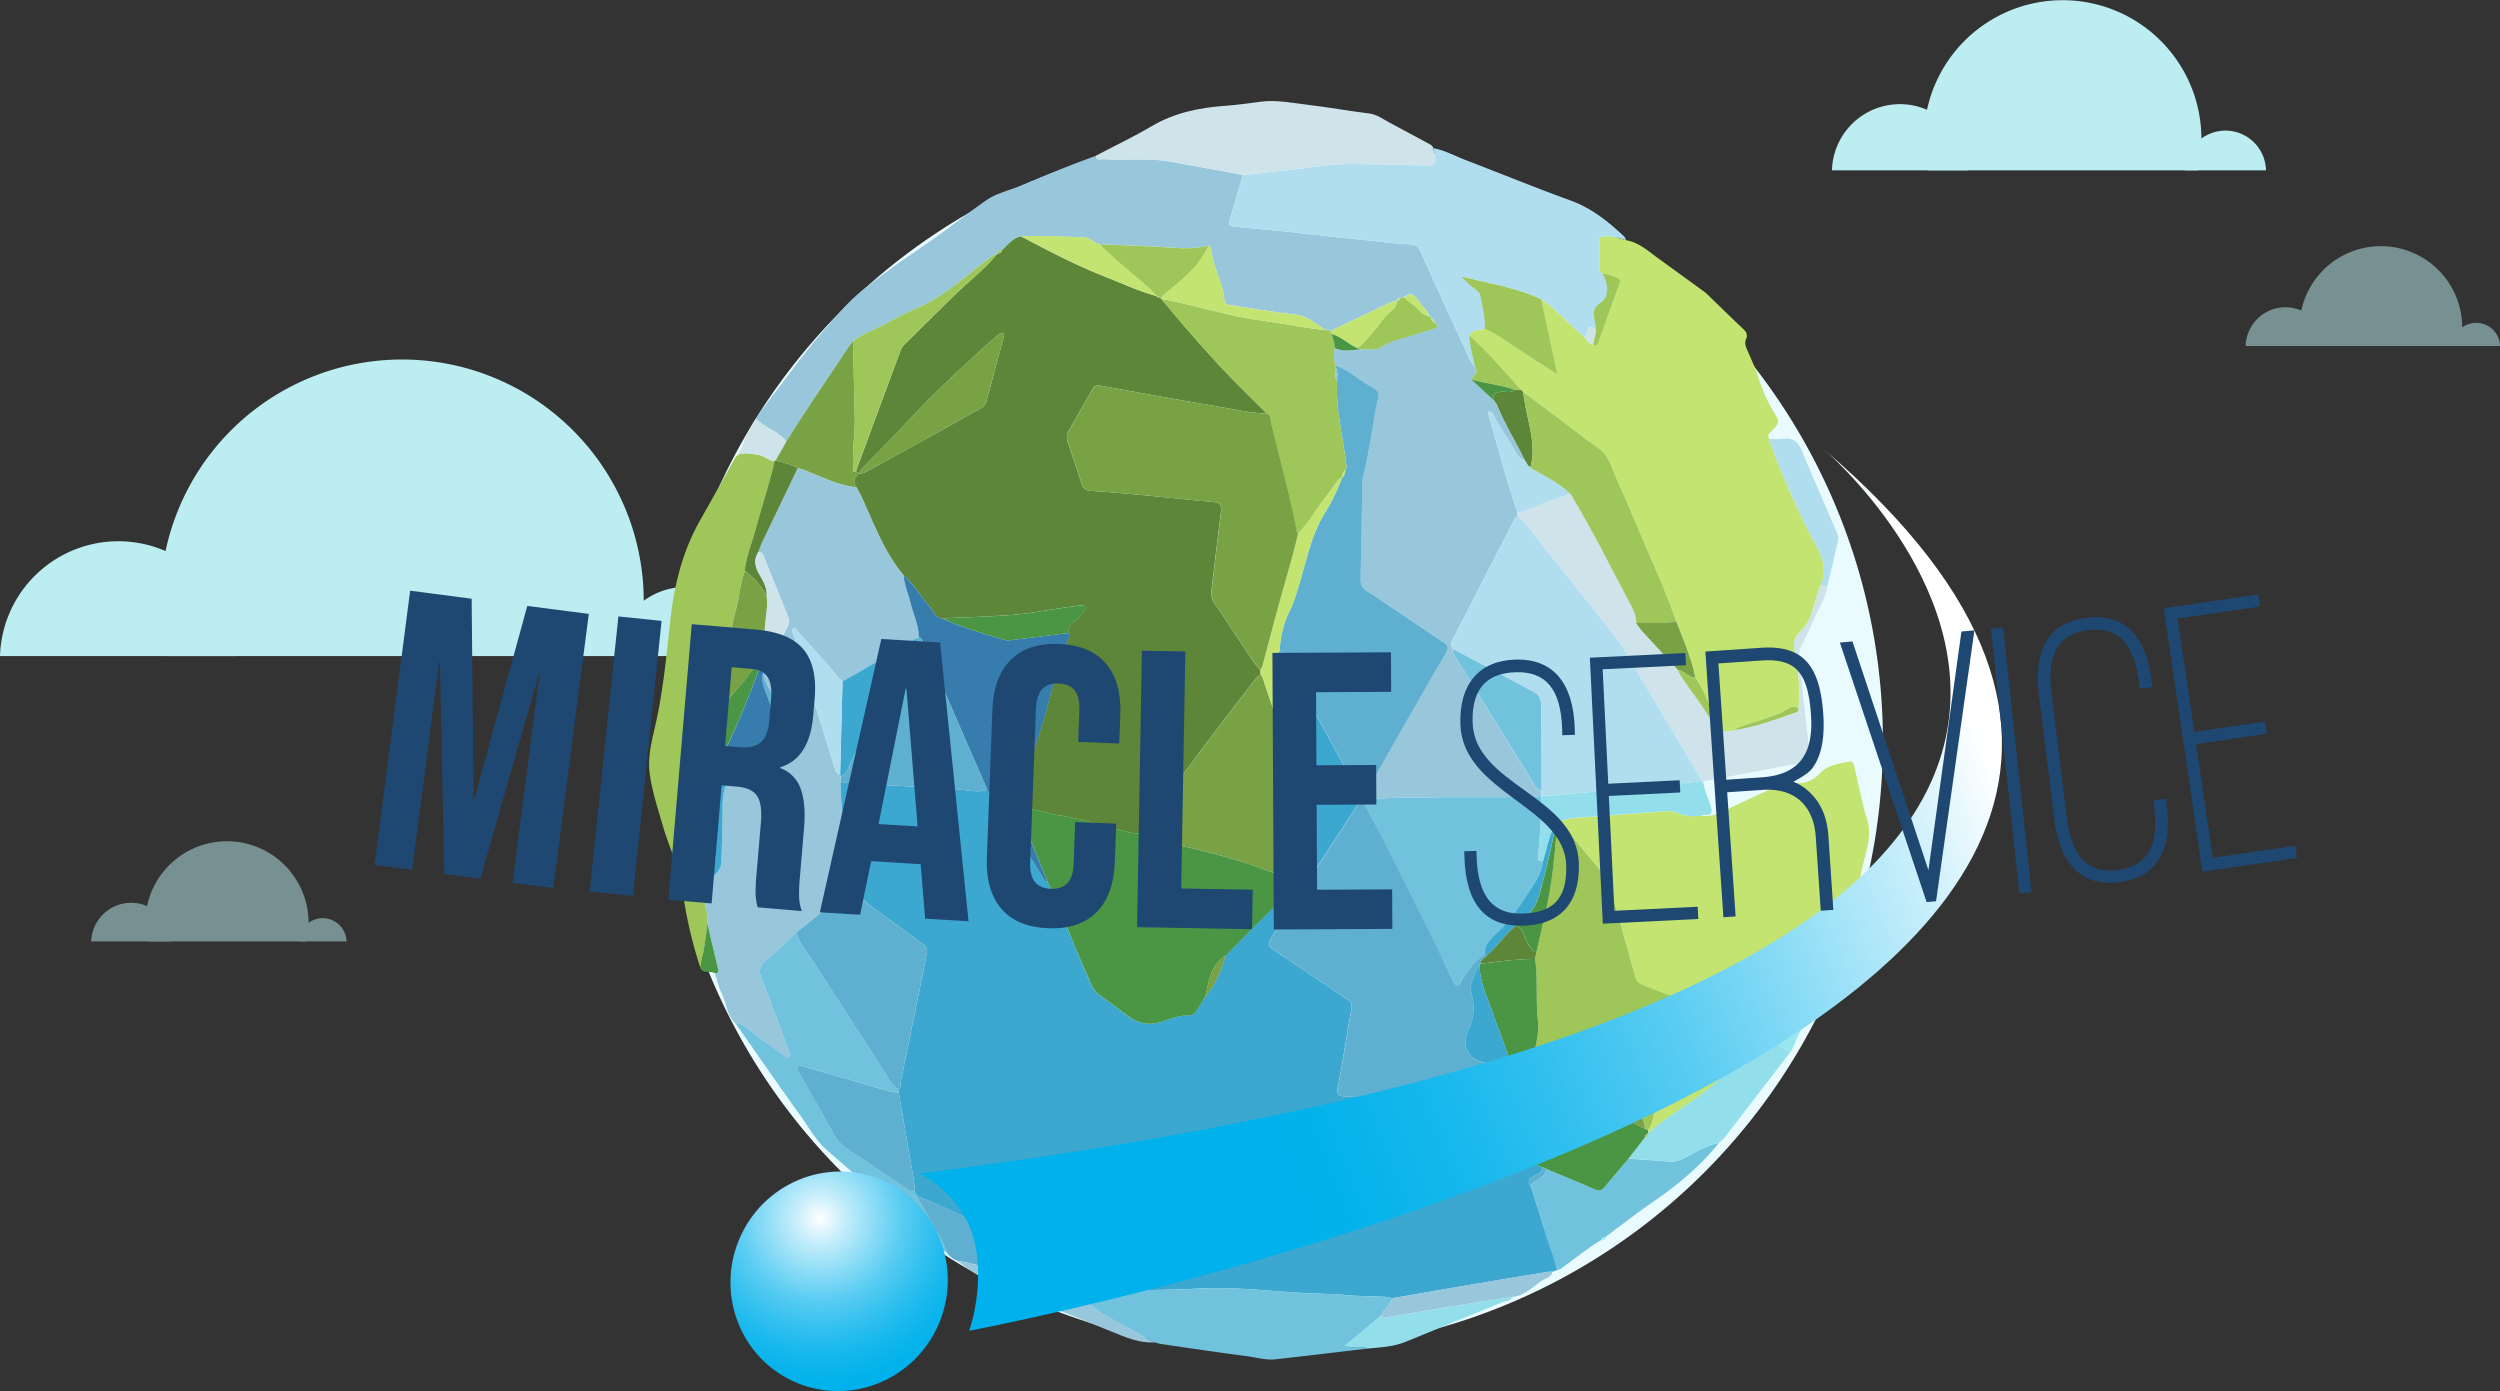 <svg xmlns="http://www.w3.org/2000/svg" xmlns:xlink="http://www.w3.org/1999/xlink" viewBox="0 0 1590.87 885.22"><rect x="0" y="0" width="1590.87" height="885.22" fill="#333333" stroke="none"/><defs><style>.cls-1{fill:#bcedf1;}.cls-2{fill:#e9fbff;}.cls-3{fill:#98c7dc;}.cls-4{fill:#c3e470;}.cls-5{fill:#b0deee;}.cls-6{fill:#cfe4ea;}.cls-7{fill:#9fc658;}.cls-8{fill:#70c2dd;}.cls-9{fill:#5fafd0;}.cls-10{fill:#4a9645;}.cls-11{fill:#92dfeb;}.cls-12{fill:#99e6f0;}.cls-13{fill:#9ceef9;}.cls-14{fill:#3ca8d0;}.cls-15{fill:#5d8638;}.cls-16{fill:#78a244;}.cls-17{fill:#367cad;}.cls-18{fill:url(#linear-gradient);}.cls-19{fill:url(#radial-gradient);}.cls-20{fill:#1e4872;}.cls-21{opacity:0.5;}</style><linearGradient id="linear-gradient" x1="1249.65" y1="441.57" x2="766.98" y2="633.57" gradientUnits="userSpaceOnUse"><stop offset="0" stop-color="#fff"/><stop offset="0.14" stop-color="#c7eefb"/><stop offset="0.32" stop-color="#8bdcf6"/><stop offset="0.48" stop-color="#59ccf2"/><stop offset="0.64" stop-color="#33c0ef"/><stop offset="0.78" stop-color="#17b8ed"/><stop offset="0.91" stop-color="#06b3eb"/><stop offset="1" stop-color="#00b1eb"/></linearGradient><radialGradient id="radial-gradient" cx="18484.24" cy="12065.66" r="478.47" gradientTransform="translate(-2352.25 -3409.99) rotate(22.39) scale(0.23)" xlink:href="#linear-gradient"/></defs><g id="Layer_2" data-name="Layer 2"><g id="Layer_1-2" data-name="Layer 1"><path class="cls-1" d="M481.21,417.5a44.92,44.92,0,0,0-89.82,0Z"/><path class="cls-1" d="M405.64,417.5a153.83,153.83,0,1,0-299.64,0Z"/><path class="cls-1" d="M150.67,417.5A75.37,75.37,0,0,0,0,417.5Z"/><circle class="cls-2" cx="810.18" cy="471.7" r="388"/><path class="cls-3" d="M481,266.31c6.7-9.65,14-18.83,21.06-28.23a488.4,488.4,0,0,1,36.15-43.55c9.67-10.21,21.23-17.93,32.37-26.24,1.58-1.18,19.8-13.72,25.54-17.78,10.67-7.56,20.89-15.75,31.64-23.18,6.3-4.36,14-6,21-8.89,16-6.51,31.82-13.32,48.09-19.08,1,3.06,3.54,1.83,5.49,1.94,14.7.82,29.43-1,44.18,1.86s29.65,5.15,44.38,8.26c-2.66,9.08-5.3,18.16-8,27.23-1.44,4.9-1,5.33,4,5.75q17.07,1.44,34.12,3.24c14.32,1.5,28.6,3.34,42.94,4.65,11.38,1.05,22.68,2.86,34.12,3.23,2.59.09,4.55,1.61,5.72,4.19,9.24,20.44,18.45,40.89,27.94,61.22,2,4.25,3.17,9,6.85,12.38,2.86,3.83-1,5.62-2.48,8.11l14.7,13.6,1,1.33.82,1.4c.21.58.42,1.16.62,1.73l.47.81c4.67,11,11.08,21.22,16.26,32-2.91-.21-4.26-2.37-5.47-4.57-4.55-8.34-10.47-15.87-14.55-24.5-.41-.87-1.22-1.61-3.22-1.1,6.07,21.48,11.8,43,18.91,64.19,0,.66,0,1.32.07,2a11.34,11.34,0,0,0-2,2.16c-13.29,25.8-26.5,51.64-39.83,77.41-1.18,2.27-.48,3.72.92,5.29-.93.83-.75,1.62-.13,2.6q6.62,10.55,13.12,21.14c11.93,19.33,23.77,38.72,35.82,58,1.94,3.08,2.92,7.21,7.14,8.45,0,.95.06,1.9.08,2.84l-.09,1.05-13.45,0c-31.35.07-62.7-.29-94,.95-1.9.07-4.51,1.17-5.47-1.89,17.32-30.3,34.55-60.64,52.07-90.82,2.08-3.58,1.35-5-1.68-7C902.09,397.73,886,386.75,869.84,376c-2.77-1.84-4.17-3.79-4.09-7.25.49-20.78.78-41.56,1.15-62.34a8.82,8.82,0,0,1,.15-2c3.74-14.47,5.77-29.28,8.36-44,2.23-12.61,4.53-9.72-7.07-17-6-3.74-11.31-8.71-18.28-10.81-1.85-3.61-1.27-7.4-.8-11.17,5.26,2.35,10.7,1.37,16.11.83,4.56-.25,9.32,1.08,13.59-1.54a55.41,55.41,0,0,1,13.26-5.46c6.65-2,13.28-4.07,19.93-6.05,2.81-.83,3.27-2,.87-3.92a4.38,4.38,0,0,0-2.28-3l-.81-1c-1.9-4.1-5.52-6.94-7.9-10.67s-5.12-4.34-8.59-1.59l-2.46.59a2.4,2.4,0,0,0-2.19,1.56v0a56,56,0,0,0-5.59,2C871.07,199,859,204.8,846.86,210.6l-2.84-.45c-6.46-3.88-12-9.17-20.22-10.06-13.18-1.42-26.26-3.73-39.38-5.68-2.34-.34-5.11-.62-5.31-3.54-.74-10.62-6.63-19.8-8.14-30.18-.24-1.62-.53-3.31-2-4.45a62.62,62.62,0,0,1-17.68,1.65c-17.21-1.17-34.47-1.74-51.71-2.55-3.43-.71-5.67-4-9.41-4.18-13.53-.69-27.07-1-40.62-.76-5.15,1.22-8.2,5.35-11.84,8.64-1.43.17-2.78.44-2.89,2.27h0c-.65,0-1,.3-1,1h0c-2.14-.37-3.25,1.31-4.69,2.35-14.86,10.79-28,24-45.34,31.28a217.74,217.74,0,0,0-19.59,9.75c-7.11,3.89-14.9,6.51-21.46,11.42-1.19,1.58-2.48,3.1-3.57,4.75-13.06,19.82-26.69,39.27-39.07,59.53-.38-2.21-2.17-3.12-3.75-4.36C491.46,273.13,485.34,271,481,266.31Z"/><path class="cls-4" d="M1085.53,186.43c7.89,7.63,15.75,15.3,23.71,22.86,2,1.91,3.1,3.74,1.85,6.55s.17,5.52,1.3,8.12q2.68,6.16,5.36,12.34a105.18,105.18,0,0,0,11,25.95c3.85,6.38,4,6.24-1,11.64-1.36,1.47-3.68,2.79-1.81,5.41a12.25,12.25,0,0,0,.41,1.93,495.79,495.79,0,0,0,29.59,66.31c4.26,7.92,6.55,15.93,2.84,24.7-1.28,1.63-1.44,3.67-2.08,5.54-3,8.53-4,17.93-11.37,24.44-3.81,3.38-4.24,8-3.15,12.42,3,12.11,2.75,24.38,2.45,36.67-2.08-2.37-4.5-1.85-6.65-.41-5.47,3.65-11.74,5.22-17.79,7.43-5.71,2.09-11.83,3.06-17.1,6.32-1.37.85-2.89.64-4.39.64l-.4.19-3.39.45c-.2-3.09-2.06-5.57-3.22-8.27-3.71-8.6-7.06-17.38-12-25.4-.29-.33-.58-.67-.88-1l.06,0c-2.52-12.48-7.69-24.07-12.15-35.89-5.19-15.14-11.61-29.8-18-44.42-6.86-15.61-13.07-31.5-20.22-47-3.06-6.62-4.41-14.16-11.23-18.84-9.15-6.29-17.8-13.29-26.69-19.95-7.15-5.35-14.34-10.65-21.51-16l-1.09-1.13C957.38,236,946.73,224,934.81,213.24c2.3-4,6.62-2.83,10-4,7.84,3.37,14.55,8.61,21.65,13.18,7.88,5.06,15.71,10.2,24.47,15.89-3.58-16.76-6.91-32.3-10.23-47.85.69.44,1.41.83,2.06,1.32,9.05,6.75,16.62,15.15,25.15,22.47,1.44,2.16,3.1,4.08,5.66,5,3.43,1.54,3.47-1.51,4.11-3.26,3.75-10.23,7.22-20.58,11.07-30.77,3-7.88,4.19-7.58-6.06-10.71a11.52,11.52,0,0,0-3-.13h0l-1.22-1c-.24-.22-.71-.43-.71-.64,0-6.76,0-13.51,0-20.26,0-2.14,1.65-2,3.2-2.15,4.75-.3,9.15,1.28,13.62,2.48,7.9,1.31,13.68,6.42,19.81,11C1064.84,171.36,1075.2,178.87,1085.53,186.43Z"/><path class="cls-5" d="M1034.74,152.78c-4.47-1.2-8.87-2.78-13.62-2.48-1.55.1-3.18,0-3.2,2.15-.06,6.75-.06,13.5,0,20.26,0,.21.47.42.72.64l1.21,1h0c4.06,6.47,4,14.73-1.26,18.26-4.59,3.07-4.88,6.37-3.77,10.88a59.64,59.64,0,0,1,.92,6.83c-2.64-2.67-4.89-3.67-5.78,1.32a3.44,3.44,0,0,1-1.94,2.61c-8.53-7.32-16.1-15.72-25.15-22.47-.65-.49-1.37-.88-2.06-1.32-16.19-7.66-33.86-10-51-14.7a61.59,61.59,0,0,0,6.88,6.68c2.09,1.82,4.92,3,5.45,6.17,1.13,6.85,3.14,13.58,2.73,20.63-3.42,1.13-7.74,0-10,4,.44,6.85,2.44,13.4,3.81,20.07-3.68-3.34-4.87-8.13-6.85-12.38-9.49-20.33-18.7-40.78-27.94-61.22-1.17-2.58-3.13-4.1-5.72-4.19-11.44-.37-22.74-2.18-34.12-3.23-14.34-1.31-28.62-3.15-42.94-4.65q-17-1.77-34.12-3.24c-5-.42-5.45-.85-4-5.75,2.68-9.07,5.32-18.15,8-27.23,10.19-1.13,20.37-2.29,30.56-3.4,12.33-1.33,24.54-3.71,37-3.65,14.77.06,29.53.24,44.29.92,11.41.52,11.43.11,9.31-11,7.39,1.42,14,5.07,20.9,7.72,22,8.43,43.75,17.38,65.88,25.38,13.17,4.75,23.69,12.91,33.66,22.2A5.9,5.9,0,0,1,1034.74,152.78Z"/><path class="cls-6" d="M912.07,94.27c2.12,11.13,2.1,11.54-9.31,11-14.76-.68-29.52-.86-44.29-.92-12.47-.06-24.68,2.32-37,3.65-10.19,1.11-20.37,2.27-30.56,3.4-14.73-3.11-29.63-5.34-44.38-8.26s-29.48-1-44.18-1.86c-2-.11-4.52,1.12-5.49-1.94C708.92,93,721.26,87.13,733,80.23c14.6-8.6,30.43-11.75,47-12.93,7.44-.53,14.84-1.58,22.23-2.57,9.86-1.31,19.52.71,29.19,1.85,13.33,1.57,26.56,4,39.88,5.64,4.91.62,8.55,3.46,12.61,5.62,8.37,4.44,16.7,9,25,13.45C910.26,92,911.67,92.6,912.07,94.27Z"/><path class="cls-3" d="M468,651.18c-5.55-5.18-5.76-12.83-8.83-19.17-1.92-4-2.86-8.43-4.24-12.66,3.21-.1,2.12-2.21,1.74-3.86-2.18-9.29-4.41-18.58-6.62-27.86.72-7.46-3.56-14.67-1.1-22.22l2.16-4.79c3.29-3.62,7.68-6.62,7.87-12.14.39-11.58.81-23.16.76-34.75a57.06,57.06,0,0,1,3.18-18.46c4.6-1.13,9-2.9,11.7-6.87a13.26,13.26,0,0,1,6.42-5.09c6.11-2.55,12.23-5.12,17.86-8.64,4.41-2.75,5.46-6.37,3.43-10.41q-7-14-14-28c-1.38-2.81-2.85-5.67-2.26-9a2.26,2.26,0,0,0,2-1.24c4.53-9.42,9.11-18.82,13.54-28.28.87-1.85.47-3.87-.31-5.8q-7.59-18.66-15.05-37.37c-.73-1.83-1.41-3.39-3.71-3.29.85-2.14,1.58-4.34,2.57-6.43q11.22-23.55,22.51-47c1.87.62,3.77,1.16,5.6,1.89,10.38,4.11,20.44,9.21,31.78,10.37,1.11,2.05,2.32,4,3.29,6.15,7.89,17.18,14.36,35.1,26.73,49.88.47,6.16,3,11.8,4.46,17.71,1.72,7.18,5.2,13.94,5.19,21.54l-.9.7c-1.48.74-3,1.41-4.41,2.23-14.47,8.31-28.46,17.45-43.25,25.22-3.39-2.5-5.52-6.14-8.27-9.21-6.75-7.55-13.46-15.15-20.23-22.68-.73-.81-1.55-2.29-2.78-1.64-1.7.9-.34,2.37,0,3.5,1.45,4.94,3,9.84,4.53,14.75q10.9,35.26,21.85,70.52c.51,1.62.66,3.88,3.39,3.4l.36,2.12,0,3.08c-.33,12.15,1.93,24.12,2.53,36.21.56,11.26,2.69,22.41,2.41,33.73a34.46,34.46,0,0,0-3.76,2.36q-14.65,11.79-29.23,23.66c-6.57,6.09-12.94,12.42-19.78,18.19-4.2,3.55-4.3,6.87-2.38,11.71,6,15.11,11.52,30.41,17.14,45.67.46,1.22,1.89,2.86,0,4-1.43.83-2.35-.7-3.39-1.46-6.59-4.75-13.27-9.36-19.69-14.36C475.66,654.54,472.67,651.1,468,651.18Z"/><path class="cls-7" d="M449,565.41c-2.46,7.55,1.82,14.76,1.1,22.22-.72,9.61-2.64,19-4.34,28.51a284.09,284.09,0,0,1-11.45-49.48c-2-14.38-8.47-27.27-12.47-41-3.21-11-6.86-22.06-8.4-33.35-1.26-9.28.81-19,3-28.16,5.51-23.24,7.63-46.95,10.26-70.56,2.5-22.46,8-43.74,19.3-63.38,6.91-12.29,13.85-24.56,20.68-36.89a10.48,10.48,0,0,1,3.34-4.16c4.56-1.36,9-.35,13.5.47,3.47.63,5.83,3.83,9.53,3.56-3.49,15.23-8.49,30-12.55,45.1-2.24,8.31-5.65,16.33-6.53,25-3.15,8-3.4,16.69-5.76,24.93-2.57,9-3.31,18.55-5.65,27.65-3.82,14.91-8.28,29.65-12.47,44.46H450l-.82,1c0,5.81,0,11.61.3,17.43a354.68,354.68,0,0,1,0,35.87C448.68,531.58,446.41,548.48,449,565.41Z"/><path class="cls-8" d="M468,651.18c4.66-.08,7.65,3.36,10.8,5.82,6.42,5,13.1,9.61,19.69,14.36,1,.76,2,2.29,3.39,1.46,1.89-1.11.46-2.75,0-4-5.62-15.26-11.13-30.56-17.14-45.67-1.92-4.84-1.82-8.16,2.38-11.71,6.84-5.77,13.21-12.1,19.78-18.19a21,21,0,0,0,2.64,6.94c4.14,6.2,8.36,12.35,12.41,18.6,13.7,21.16,27.27,42.4,41.09,63.48,2.56,3.89,4.11,8.74,8.81,11l0,1.94a28.39,28.39,0,0,1-4.92-.53q-27.53-7.89-55-15.92c-1.45-.42-3.22-1.14-4.2.17s.46,2.82,1.15,4.06c7.12,12.78,14.35,25.5,21.44,38.3a26.51,26.51,0,0,0,9,9.74c11.41,7.44,22.57,15.25,33.85,22.89,2.71,1.84,5.1,4.39,8.77,4.31l2,3c1.17,4.19,4,7.5,5.91,11.31,4.16,8.36,9.84,15.91,13,24.8-6.05-3.54-10.88-8.61-16.14-13.1-20.19-17.22-40.14-34.72-60.2-52.1-7.28-6.3-11.82-14.73-17.3-22.41C495.31,690.35,481.71,670.72,468,651.18Z"/><path class="cls-9" d="M602.82,797.38c-3.16-8.89-8.84-16.44-13-24.8-1.9-3.81-4.74-7.12-5.91-11.31,13.38,5,26.05,11.47,38.94,17.5,6.89,3.22,14.45,5.22,20.54,9.88q14.18,10.83,27.7,22.52c3.13,2.71,7.68,4.29,8.8,9-12.39-3.18-24.77-6.41-37.18-9.51-11.28-2.83-22.33-6.57-33.84-8.48A13.19,13.19,0,0,1,602.82,797.38Z"/><path class="cls-3" d="M608.87,802.22c11.51,1.91,22.56,5.65,33.84,8.48,12.41,3.1,24.79,6.33,37.18,9.51l6.93,2.17c3.82,6.15,9.39,10.51,15.48,14,10.72,6.18,21.7,11.92,32.57,17.84-9.77.69-18.43-3.21-27.16-6.7-11.75-4.69-23.43-9.54-35.18-14.23-2.44-1-5.06-1.48-7.6-2.21-9.72-5.39-20.49-8.3-30.52-12.94C625.25,813.92,617,808.22,608.87,802.22Z"/><path class="cls-10" d="M445.72,616.14c1.7-9.47,3.62-18.9,4.34-28.51,2.21,9.28,4.44,18.57,6.62,27.86.38,1.65,1.47,3.76-1.74,3.86C452.14,617.49,447.83,620,445.72,616.14Z"/><path class="cls-4" d="M1082.94,519.06a22.69,22.69,0,0,0,13.43-2.61c10.42-5.2,21.06-10,31.62-14.89,4.27-2,8.77-3.59,13.47-3.23,6.59.5,12.14-1.28,16.53-6.13,4.87-5.37,11.55-6,18-7.46,3.72-.83,3.76,2.29,4.24,4.19,2.65,10.48,4.33,21.25,7.66,31.49,4.12,12.67-1.55,23.82-3.63,35.59-2.26,12.73-8.79,23.62-14.29,35-1.16,2.39-2.16,4.85-3.23,7.27-2.82,5.26-5.12,10.9-8.56,15.72-11.58,16.24-23.57,32.2-35.4,48.27-2.68,2.22-5.39,4.42-8,6.67-12.52,10.64-24.23,22.23-37.8,31.63-9.15,6.34-18.67,12.19-26.93,19.75l-1.18,0a5.35,5.35,0,0,1,0-1,20,20,0,0,0,1.9-3.47c7.5-24.31,14.88-48.65,22.47-72.93,1.15-3.69.27-5.44-3.3-6.71-7.82-2.8-15.53-5.92-23.3-8.87-2.69-1-5-2-5.88-5.36-5.5-20-11.26-39.95-16.88-59.92a13.34,13.34,0,0,0-2.85-5.17c-7.29-8.61-14.68-17.14-21.61-26-2-2.61-5.75-4.38-5.55-8.52,3.74-1.51,7.68-1.84,11.67-2.11,16.86-1.18,33.71-2.5,50.57-3.7,3.78-.27,7.63-.89,11.29.78C1072.34,519.53,1077.59,519.69,1082.94,519.06Z"/><path class="cls-6" d="M1094.91,465.93l3.39-.44h.23l.17-.21c1.5,0,3,.21,4.39-.63,13.63-1.69,26.32-6.74,39.2-11.11,1.07-.36,2.27-.76,2.34-2.24.3-12.29.5-24.56-2.45-36.67-1.09-4.46-.66-9,3.15-12.42,7.35-6.51,8.42-15.91,11.37-24.44.64-1.87.8-3.91,2.08-5.54l4,1.05c-.79,6.94-5,12.5-7.57,18.75-2.8,6.91-6.37,13.5-9.36,20.33-2.72,6.19.09,12.44.5,18.61.74,11,2.26,22,3.47,33,.54,4.93.9,9.88,1.72,14.77.63,3.78,0,5.81-4.33,6.58-21.17,3.85-42.29,8-63.43,12-.31-.05-.61-.09-.92-.11a17.56,17.56,0,0,0-.93-2.28c-14.11-23.71-28.14-47.46-42.42-71.06-4.12-6.81-7.73-14-12.75-20.21-14.12-17.6-28.1-35.3-42.25-52.87-6.12-7.61-11.65-15.7-18.71-22.52,0-.67,0-1.33-.07-2a82.73,82.73,0,0,0,10.67-3.73,205,205,0,0,1,23.12-8.25c13.74,22.74,25.54,46.52,38,70,2,3.84,4,7.61,3.74,12.11a37.25,37.25,0,0,0,3,4.46c7.78,8.53,15.64,17,23.47,25.47a16,16,0,0,0,.78,1.8c7.61,12.5,17.76,23.37,23.76,36.92A2.14,2.14,0,0,0,1094.91,465.93Z"/><path class="cls-8" d="M1018.77,789.18c-7.8,4.56-14.7,10.39-22.06,15.58-1.86,1.3-3.44,3.07-5.85,3.44-1.48-7.18-4.37-13.91-6.54-20.88-3.44-11.06-7-22.09-10.48-33.13,3.11-3.72,9.46-4.29,10.11-10.41,10.25,4.29,20.57,8.43,30.72,12.94,3,1.33,4.71.95,6.71-1.54,4.87-6.07,10-11.94,15-17.89,8.25.58,16.51,1.14,24.77,1.76a17.9,17.9,0,0,0,10-1.79c7.36-3.72,14.43-8.22,22.65-10-11.87,15-26.42,26.92-42.11,37.7-10.23,7-20,14.72-30,22.12a3.71,3.71,0,0,0-3,2.13Z"/><path class="cls-11" d="M1093.83,727.24c-8.22,1.8-15.29,6.3-22.65,10a17.9,17.9,0,0,1-10,1.79c-8.26-.62-16.52-1.18-24.77-1.76l9.26-12c.34-.4.67-.8,1-1.19v0a3,3,0,0,0,2.16-2.88l0,0,1.2-1c8.26-7.56,17.78-13.41,26.93-19.75,13.57-9.4,25.28-21,37.8-31.63,2.65-2.25,5.36-4.45,8-6.67,6.12,1.11,11.27,4.17,16,8q-20.64,26.87-41.31,53.71A26.9,26.9,0,0,1,1093.83,727.24Z"/><path class="cls-11" d="M1082.84,497.25c.31,0,.61.06.92.11.87,5.4,3.16,10.37,4.78,15.54,1.14,3.62,1.08,6.12-3.81,5.48-.56-.07-1.2.44-1.8.68-5.34.63-10.59.47-15.61-1.81-3.66-1.67-7.51-1-11.29-.78-16.86,1.2-33.71,2.52-50.57,3.7-4,.27-7.93.6-11.67,2.11l-2.8.89a2.16,2.16,0,0,0-1.39,1.91c-4.25,7.16-5.14,15.46-7.82,23.15-4.57-.27-2.93-3.8-2.76-6,.92-11.66,1.94-23.32,1.83-35l.09-1.05c10.66.6,21.14-1.56,31.73-2.2,12.38-.75,24.69-2.46,37-3.67C1060.75,499.22,1071.8,498.26,1082.84,497.25Z"/><path class="cls-5" d="M1162.76,373.29l-4-1.05c3.71-8.77,1.42-16.78-2.84-24.7a495.79,495.79,0,0,1-29.59-66.31,12.25,12.25,0,0,1-.41-1.93c2.82,0,5.71.42,8.46-.05,6.85-1.15,10.08,2.18,12.53,8.14,7.19,17.47,14.79,34.76,22.29,52.09,1.26,2.9.14,5.58-.46,8.26C1166.88,356.28,1164.78,364.78,1162.76,373.29Z"/><path class="cls-12" d="M1138.81,670.25c-4.77-3.83-9.92-6.89-16-8,11.83-16.07,23.82-32,35.4-48.27,3.44-4.82,5.74-10.46,8.56-15.72,4.07,3.54,2.67,8.09,1,11.66-7.84,17.14-16.09,34.1-24.39,51C1141.85,664,1141.21,667.59,1138.81,670.25Z"/><path class="cls-13" d="M1018.78,789.19a3.71,3.71,0,0,1,3-2.13C1021.69,789.07,1020.32,789.24,1018.78,789.19Z"/><path class="cls-14" d="M973.84,754.19c3.5,11,7,22.07,10.48,33.13,2.17,7,5.06,13.7,6.54,20.88l-3.06,1.11a14.66,14.66,0,0,0-2.48,0q-27,4.45-53.94,9c-15.18,2.57-30.35,5.25-45.53,7.89a20.92,20.92,0,0,0-3.83-.92c-8.78-.42-17.59-.4-26.33-1.22-7-.65-13.91-.68-20.87-1-24-1-47.77-4.37-71.9-3.08-21.54,1.15-43.16,1-64.75,1.27a46.49,46.49,0,0,0-11.35,1.13l-6.93-2.17c-1.12-4.75-5.67-6.33-8.8-9q-13.5-11.68-27.7-22.52c-6.09-4.66-13.65-6.66-20.54-9.88-12.89-6-25.56-12.54-38.94-17.5l-2-3a45.27,45.27,0,0,0-.23-6q-4.85-28.54-9.81-57.07c0-.65,0-1.29,0-1.94,1.8-1.71,1.1-4.1,1.52-6.14q8.31-39.95,16.33-80c.53-2.59.12-4.62-2.42-6.41-10.15-7.18-20-14.78-30.16-21.94-5.65-4-10.35-9.42-17.23-11.56.28-11.32-1.85-22.47-2.41-33.73-.6-12.09-2.86-24.06-2.53-36.22a22.2,22.2,0,0,0,3.88.89c18.68,1.07,37.35,2.22,56,3,7.13.31,14.18,1.07,21.25,1.81,3.88.41,7.91,1.13,11.73-.64,2.41,2.92,5.16,5.48,7.16,8.84,9.28,15.63,18.8,31.12,28.3,46.61.82,1.35,1.45,3.09,3.38,3.42,9.45,19.82,16.48,40.67,25.65,60.6,1.85,4,3,8.39,7,11.2,6.28,4.34,12.3,9.07,18.43,13.63,7,5.18,14.58,6,22.6,3.12,5.18-1.87,10.32-3.72,15.93-3.63a5.57,5.57,0,0,0,4.93-2.89c1.54-2.35,3-4.75,4.52-7.14a1.91,1.91,0,0,0,1.08-1.89h0c6.64-7.56,10.17-16.69,13.07-26.13q5.94-6,11.87-12.11c11.61-11.88,23.87-23.13,34.92-35.56l.11-.26a2,2,0,0,0,1-1.93h0c6.29-7.65,5.91-17.1,7.06-26.14,3.32-8.26.27-15.34-4.3-22a7.15,7.15,0,0,1-.73-7c2.15-5.83.53-11-2.66-15.91-1.61-6.39-3.33-12.75-4.49-19.26-1.59-8.91-2.32-18-4.94-26.69l-.44-3.8a2,2,0,0,0-.51-2.2l-.4-2.83a5.72,5.72,0,0,0-.68-4.18c-.14-1-.29-2-.44-3.07a1.61,1.61,0,0,0-.47-1.89c.22-3-1.71-5.87-.7-8.95,2.39,1,3.21,3.24,4.3,5.24,12.76,23.44,25.34,47,38.34,70.29,3.12,5.59,5.08,12,10,16.49,0,1,.07,2,.1,2.95-2.31,1-3.24,3.31-4.49,5.21q-25.68,39.43-51.28,78.93c-5.24,8.06-5.26,7.89,2.62,13.14,14.65,9.75,29.17,19.69,43.81,29.45,2.2,1.46,3.05,2.78,2.54,5.65-3,16.62-5.5,33.33-8.65,49.92-.8,4.25,0,5.86,4.19,6.09,8.26.47,16.52,1.11,24.78,1.55,8.61.45,17.25.55,25.84,1.17,16.52,1.2,33,2.42,49.6,2.76,2.84,2,2.59,5.53,3.88,8.3.83,1.79,1.43,4,3.47,4.43,2.35.45,3.23-1.89,4.17-3.56,2.24-4,4.34-8.07,6.49-12.11,1.45,0,3,.31,4-1.06,2.66,3.35,1.89,6.52.12,10.11-2.41,4.89-7.29,9.37-6.89,14.64.58,7.51,1,16.33,10.88,19-.64,3.63-4,4.41-6.49,6C973.33,750.23,971.77,751.57,973.84,754.19Z"/><path class="cls-8" d="M686.82,822.38a46.49,46.49,0,0,1,11.35-1.13c21.59-.31,43.21-.12,64.75-1.27,24.13-1.29,47.94,2,71.9,3.08,7,.31,13.91.34,20.87,1,8.74.82,17.55.8,26.33,1.22a20.92,20.92,0,0,1,3.83.92c-1,4.53-5.43,6.83-7,11l-23,19.29c5.2,1.79,9.83-.52,14,1.73-19.41,2.27-38.81,4.63-58.23,6.77-6.16.68-12.18-1.23-18.24-2-18.24-2.33-36.43-5.11-54.63-7.74a36.39,36.39,0,0,1-3.83-1C724,848.32,713,842.58,702.3,836.4,696.21,832.89,690.64,828.53,686.82,822.38Z"/><path class="cls-11" d="M869.8,858.18c-4.14-2.25-8.77.06-14-1.73l23-19.29c1.17,1.31,2.73,1.19,4.18,1,15-2.46,30-5,45-7.46,11.59-1.88,23.2-3.61,34.81-5.41-1.59,2.6-4.57,2.47-7,3.45-20.42,8.4-40.88,16.68-61.29,25.1C886.65,857.1,878.2,857.41,869.8,858.18Z"/><path class="cls-3" d="M962.87,825.25c-11.61,1.8-23.22,3.53-34.81,5.41-15,2.43-30,5-45,7.46-1.45.23-3,.35-4.18-1,1.59-4.14,6-6.44,7-11,15.18-2.64,30.35-5.32,45.53-7.89q27-4.57,53.94-9a14.66,14.66,0,0,1,2.48,0c-.51,3.71-4.21,4.09-6.48,5.61C975.47,818.83,970.42,824.34,962.87,825.25Z"/><path class="cls-6" d="M493,293.22c-3.7.27-6.06-2.93-9.53-3.56-4.53-.82-8.94-1.83-13.5-.47,3.32-7.79,6.28-15.75,11-22.88,4.38,4.66,10.5,6.82,15.43,10.7,1.58,1.24,3.37,2.15,3.75,4.36q-3.33,5.85-6.64,11.7A.55.55,0,0,0,493,293.22Z"/><path class="cls-15" d="M575.05,366.08c-12.37-14.78-18.84-32.7-26.73-49.88-1-2.11-2.18-4.1-3.29-6.15-2.58-3.61-1.53-6.42,1.93-8.69,1.93.13,3.56-.75,5.16-1.64,22.56-12.44,45.15-24.83,67.63-37.4,3.08-1.73,6.88-3.09,8-7.09,3.67-13.46,7.25-26.95,10.85-40.42.27-1,.56-2.14-.37-2.77s-1.92.11-2.67.76c-4.13,3.58-8.31,7.1-12.32,10.8-15,13.86-30,27.74-43.89,42.74-9.83,10.61-20.07,20.84-30.14,31.23-1,1.08-2.2,2.07-2.27,3.73l-2.15-1.08a8.87,8.87,0,0,1,.27-1.47q13.82-37.39,27.66-74.77a11.93,11.93,0,0,1,2.39-4.32c10.84-10.78,21.81-21.44,32.69-32.18,8.61-8.49,18.39-15.76,26.09-25.19h0l1-1h0a2.73,2.73,0,0,0,2.89-2.27c3.64-3.29,6.69-7.42,11.84-8.64,17.62,9.23,35.22,18.51,53.77,25.77,10.78,4.22,21.31,9.14,32.52,12.25l-.06,0a1.89,1.89,0,0,0,2,.82l1.18,1,.06,0q18,22,37.32,42.84c9.63,10.37,19.88,20.15,29.85,30.2-12.13-.59-23.93-3.4-35.84-5.38-23.36-3.88-46.64-8.27-70-12.42-2-.36-3.86-.24-5.11,2-5.05,9-10.23,17.88-15.36,26.82a8,8,0,0,0-.57,6.75c3,9,6,18,9,27,1,3.05,2.83,4.17,6.24,4.37,12.39.76,24.76,1.94,37.13,3.09,12.69,1.19,25.35,2.68,38,3.72,7.11.59,7.9,1.26,7,8.37q-3,23.89-5.83,47.8a12.21,12.21,0,0,0,2.33,9.29c5.31,7.2,9.9,14.94,15,22.28,4.54,6.49,8.25,13.57,13.77,19.36l.13,3a13.18,13.18,0,0,0-2.72,2.07c-5.76,7.29-11.26,14.78-17,22.11-12,15.43-23.55,31.28-35.3,46.95q-11.19,14.94-22.42,29.84a27.31,27.31,0,0,1-6.41-.61c-14.85-3.8-29.49-8.53-44.68-10.9-8.65-1.35-16.93-4.83-25.87-4.5-.64-6.83,1.74-13,3.94-19.29,4.48-12.71,9.09-25.38,12.78-38.35,4.83-16.95,8.49-34.26,15.42-50.57.47-1.12.92-2.17,0-3.23a6.45,6.45,0,0,1,3.44-7.14c2.61-1.44,4.1-3.82,5.77-6.09.76-1,2.16-2,1.17-3.44-.87-1.3-2.45-.92-3.7-.79-3.62.4-7.22,1-10.83,1.48-10.16,1.48-20.29,3.51-30.5,4.33-15.22,1.22-30.5,1.59-45.76,2.33-4.43-.3-5.3-4.52-7.58-7.09C586.11,379.82,581.7,372,575.05,366.08Z"/><path class="cls-5" d="M1082.84,497.25c-11,1-22.09,2-33.13,3.05-12.35,1.21-24.66,2.92-37,3.67-10.59.64-21.07,2.8-31.73,2.2,0-.94-.05-1.89-.08-2.84,0-17.13,0-34.27-.18-51.41,0-4.13.48-8.75-4.34-11.3Q950.6,427,924.91,413.17c-1.4-1.57-2.1-3-.92-5.29,13.33-25.77,26.54-51.61,39.83-77.41a11.34,11.34,0,0,1,2-2.16c7.06,6.82,12.59,14.91,18.71,22.52,14.15,17.57,28.13,35.27,42.25,52.87,5,6.26,8.63,13.4,12.75,20.21,14.28,23.6,28.31,47.35,42.42,71.06A17.56,17.56,0,0,1,1082.84,497.25Z"/><path class="cls-9" d="M866.79,506.33c-4.92-4.53-6.88-10.9-10-16.49-13-23.31-25.58-46.85-38.34-70.29-1.09-2-1.91-4.28-4.3-5.24.74-9,2.59-17.71,6.65-25.84,2.78-5.55,4.36-11.48,6.16-17.37,4.55-14.9,7.43-30.34,15.7-44a127.35,127.35,0,0,0,11.23-22.76l0,0a7,7,0,0,0,2.16-5.21c1.35-1.64.68-3.41.45-5.23-2.12-17.09-6.62-33.93-5.59-51.36-.19-2.8.66-5.71-.8-8.39l0-1.48c7,2.1,12.29,7.07,18.28,10.81,11.6,7.25,9.3,4.36,7.07,17-2.59,14.68-4.62,29.49-8.36,44a8.82,8.82,0,0,0-.15,2c-.37,20.78-.66,41.56-1.15,62.34-.08,3.46,1.32,5.41,4.09,7.25,16.2,10.75,32.25,21.73,48.44,32.49,3,2,3.76,3.42,1.68,7-17.52,30.18-34.75,60.52-52.07,90.82Z"/><path class="cls-8" d="M866.79,506.33l1.1,0c1,3.06,3.57,2,5.47,1.89,31.34-1.24,62.69-.88,94-.95l13.45,0c.11,11.71-.91,23.37-1.83,35-.17,2.18-1.81,5.71,2.76,6-.64,6-3.47,11-6.75,16.07-6.46,9.94-12.77,19.79-21.36,28.26-3.83,3.78-9.4,7.75-8.89,14.7-6.29,4.21-10.74,10.06-14.66,16.39-.82,1.31-1,3.55-3.18,3.28-2-.24-2.25-2.21-3-3.68-4.52-9.62-8.89-19.3-13.59-28.83q-14-28.38-28.35-56.6c-4.88-9.6-10.09-19-15.16-28.54C866.86,508.29,866.82,507.31,866.79,506.33Z"/><path class="cls-7" d="M850.89,242.55c-1,17.43,3.47,34.27,5.59,51.36.23,1.82.9,3.59-.45,5.23a6.32,6.32,0,0,0-2.16,5.21l0,0c-1.51,0-2.31,1-3.12,2.14-2.57,3.66-5.12,7.34-7.9,10.83-5.76,7.24-10,15.66-16.82,22.06-.35-.54-.92-1-1-1.63-4.46-23.17-10.7-45.92-16.34-68.81-.47-1.92,0-4.49-2.46-5.62-10-10.05-20.22-19.83-29.85-30.2q-19.32-20.82-37.32-42.84c21.09,3.65,41.43,10.69,62.71,13.55,14.12,1.89,28.08,4.82,42.26,6.34l2.84.45c0,.62,0,1.25.07,1.87a18.2,18.2,0,0,1,2.33,9c-.47,3.78-1,7.57.8,11.18l0,1.48C850,237,849.25,239.89,850.89,242.55Z"/><path class="cls-16" d="M547,301.36c-3.46,2.27-4.51,5.08-1.93,8.69-11.34-1.16-21.4-6.26-31.78-10.37-1.83-.73-3.73-1.27-5.6-1.89a66.46,66.46,0,0,0-14.15-4.72q3.31-5.85,6.64-11.7c12.38-20.26,26-39.71,39.07-59.53,1.09-1.65,2.38-3.17,3.57-4.75q.56,24.09,1.12,48.19c.25,10.6-1.74,21.14-.93,31.75.08,1.1-1.56,3.73,1.79,3.19l2.15,1.08Z"/><path class="cls-7" d="M544.76,300.22c-3.35.54-1.71-2.09-1.79-3.19-.81-10.61,1.18-21.15.93-31.75q-.58-24.1-1.12-48.19c6.56-4.91,14.35-7.53,21.46-11.42a217.74,217.74,0,0,1,19.59-9.75c17.31-7.3,30.48-20.49,45.34-31.28,1.44-1,2.55-2.72,4.69-2.35-7.7,9.43-17.48,16.7-26.09,25.19-10.88,10.74-21.85,21.4-32.69,32.18a11.93,11.93,0,0,0-2.39,4.32Q558.82,261.34,545,298.75A8.87,8.87,0,0,0,544.76,300.22Z"/><path class="cls-8" d="M924.91,413.17q25.71,13.74,51.43,27.45c4.82,2.55,4.29,7.17,4.34,11.3.21,17.14.14,34.28.18,51.41-4.22-1.24-5.2-5.37-7.14-8.45-12.05-19.25-23.89-38.64-35.82-58q-6.52-10.59-13.12-21.14C924.16,414.79,924,414,924.91,413.17Z"/><path class="cls-4" d="M844,210.15c-14.18-1.52-28.14-4.45-42.26-6.34-21.28-2.86-41.62-9.9-62.71-13.55l-.06,0a4,4,0,0,1,1.81-2.78c10.91-9,22.34-17.6,28.22-31.19,1.42,1.14,1.71,2.83,2,4.45,1.51,10.38,7.4,19.56,8.14,30.18.2,2.92,3,3.2,5.31,3.54,13.12,2,26.2,4.26,39.38,5.68C832,201,837.56,206.27,844,210.15Z"/><path class="cls-7" d="M769,156.24c-5.88,13.59-17.31,22.16-28.22,31.19a4,4,0,0,0-1.81,2.78l-1.17-1-2-.82.06,0a49.17,49.17,0,0,0-8.08-8c-9.54-8.17-19.4-16-28.18-25,17.24.81,34.5,1.38,51.71,2.55A62.62,62.62,0,0,0,769,156.24Z"/><path class="cls-5" d="M999.5,314.34a205,205,0,0,0-23.12,8.25,82.73,82.73,0,0,1-10.67,3.73c-7.11-21.16-12.84-42.71-18.91-64.19,2-.51,2.81.23,3.22,1.1,4.08,8.63,10,16.16,14.55,24.5,1.21,2.2,2.56,4.36,5.47,4.57l1.8,3,.76,1.08,1.3.89c.62,1.34,2,1.6,3.13,2.21C985,303.73,992.85,308.12,999.5,314.34Z"/><path class="cls-4" d="M699.63,155.34c8.78,9,18.64,16.87,28.18,25a49.17,49.17,0,0,1,8.08,8c-11.21-3.11-21.74-8-32.52-12.25-18.55-7.26-36.15-16.54-53.77-25.77,13.55-.29,27.09.07,40.62.76C694,151.35,696.2,154.63,699.63,155.34Z"/><path class="cls-7" d="M909.93,201.42l.81,1a3.25,3.25,0,0,0,2.28,3c2.4,1.9,1.94,3.09-.87,3.92-6.65,2-13.28,4.05-19.93,6.05A55.41,55.41,0,0,0,879,220.8c-4.27,2.62-9,1.29-13.58,1.54l-1.68-.85C871,215.78,876,208,881.84,201.1c2.54-3,7.12-4.84,7-9.83v0a2,2,0,0,0,2.19-1.56l2.46-.59A36.58,36.58,0,0,0,898,193C902.23,195.47,904.5,200.68,909.93,201.42Z"/><path class="cls-15" d="M973.9,297.26l-1.3-.89-.76-1.08-1.8-3c-5.18-10.79-11.59-21-16.26-32a1.35,1.35,0,0,0-.47-.81c-.2-.57-.41-1.15-.62-1.73l-.82-1.4c-.35-.44-.69-.89-1-1.33-1.46-4.33.93-5.38,4.61-5.71,2.87-.25,6,1.16,8.56-1.29l3.93.09,1.09,1.13c.44,2.45.92,4.89,1.33,7.34C972.57,270.05,977.78,283.26,973.9,297.26Z"/><path class="cls-4" d="M888.8,191.27c.16,5-4.42,6.81-7,9.83C876,208,871,215.78,863.7,221.49c-5.85-2.52-10.39-7.47-16.77-9,0-.62,0-1.25-.07-1.87,12.11-5.8,24.21-11.62,36.35-17.37A56,56,0,0,1,888.8,191.27Z"/><path class="cls-7" d="M967.94,248.11,964,248c-9.07-3.12-18.68-4-27.87-6.6,1.52-2.49,5.34-4.28,2.48-8.11-1.37-6.67-3.37-13.22-3.81-20.07C946.73,224,957.38,236,967.94,248.11Z"/><path class="cls-10" d="M936.14,241.42c9.19,2.63,18.8,3.48,27.87,6.6-2.53,2.45-5.69,1-8.56,1.29-3.68.33-6.07,1.38-4.61,5.71Z"/><path class="cls-10" d="M846.93,212.47c6.38,1.55,10.92,6.5,16.77,9l1.68.85c-5.42.54-10.86,1.52-16.12-.83A18.21,18.21,0,0,0,846.93,212.47Z"/><path class="cls-4" d="M909.93,201.42c-5.43-.74-7.7-5.95-11.91-8.45a36.58,36.58,0,0,1-4.58-3.81c3.47-2.75,6.2-2.15,8.59,1.59S908,197.32,909.93,201.42Z"/><path class="cls-7" d="M637.76,159a2.73,2.73,0,0,1-2.89,2.27C635,159.48,636.33,159.21,637.76,159Z"/><path class="cls-4" d="M913,205.37a3.25,3.25,0,0,1-2.28-3A4.38,4.38,0,0,1,913,205.37Z"/><path class="cls-4" d="M891,189.75a2,2,0,0,1-2.19,1.56A2.4,2.4,0,0,1,891,189.75Z"/><path class="cls-10" d="M951.87,256.35l.82,1.4Z"/><path class="cls-10" d="M953.31,259.48a1.35,1.35,0,0,1,.47.81Z"/><path class="cls-7" d="M634.88,161.31l-1,1C633.85,161.61,634.23,161.32,634.88,161.31Z"/><path class="cls-7" d="M973.9,297.26c3.88-14-1.33-27.21-3.54-40.68-.41-2.45-.89-4.89-1.33-7.34,7.17,5.33,14.36,10.63,21.51,16,8.89,6.66,17.54,13.66,26.69,19.95,6.82,4.68,8.17,12.22,11.23,18.84,7.15,15.47,13.36,31.36,20.22,47,6.42,14.62,12.84,29.28,18,44.42-8.44,1.75-17,.62-25.48,1,.23-4.5-1.7-8.27-3.74-12.11-12.45-23.44-24.25-47.22-38-70-6.65-6.22-14.52-10.61-22.47-14.87C975.9,298.86,974.52,298.6,973.9,297.26Z"/><path class="cls-7" d="M944.85,209.28c.41-7.05-1.6-13.78-2.73-20.63-.53-3.17-3.36-4.35-5.45-6.17a61.59,61.59,0,0,1-6.88-6.68c17.09,4.66,34.76,7,51,14.7,3.32,15.55,6.65,31.09,10.23,47.85-8.76-5.69-16.59-10.83-24.47-15.89C959.4,217.89,952.69,212.65,944.85,209.28Z"/><path class="cls-16" d="M1041.23,396.41c8.49-.39,17,.74,25.48-1,4.46,11.82,9.63,23.41,12.15,35.89-4.36-.18-7-4.32-11.12-5-7.83-8.48-15.69-16.94-23.47-25.47A37.25,37.25,0,0,1,1041.23,396.41Z"/><path class="cls-7" d="M1015.67,210.36a59.64,59.64,0,0,0-.92-6.83c-1.11-4.51-.82-7.81,3.77-10.88,5.28-3.53,5.32-11.79,1.26-18.26a11.52,11.52,0,0,1,3,.13c10.25,3.13,9,2.83,6.06,10.71-3.85,10.19-7.32,20.54-11.07,30.77-.64,1.75-.68,4.8-4.11,3.26C1014.3,216.29,1015,213.32,1015.67,210.36Z"/><path class="cls-7" d="M1067.74,426.34c4.16.63,6.76,4.77,11.12,5l-.06,0c.3.33.59.67.88,1,5,8,8.3,16.8,12,25.4,1.16,2.7,3,5.18,3.22,8.27a2.14,2.14,0,0,1-2.63-.87c-6-13.55-16.15-24.42-23.76-36.92A16,16,0,0,1,1067.74,426.34Z"/><path class="cls-7" d="M1144.63,451.31c-.07,1.48-1.27,1.88-2.34,2.24-12.88,4.37-25.57,9.42-39.2,11.11,5.27-3.27,11.39-4.24,17.1-6.33,6-2.21,12.32-3.78,17.79-7.43C1140.13,449.46,1142.55,448.94,1144.63,451.31Z"/><path class="cls-6" d="M1015.67,210.36c-.69,3-1.37,5.93-2.06,8.9-2.56-.89-4.22-2.81-5.66-5a3.44,3.44,0,0,0,1.94-2.61C1010.78,206.69,1013,207.69,1015.67,210.36Z"/><path class="cls-7" d="M1098.7,465.29l-.17.21h-.23Z"/><path class="cls-16" d="M1079.68,432.26c-.29-.33-.58-.67-.88-1C1079.1,431.59,1079.39,431.93,1079.68,432.26Z"/><path class="cls-7" d="M1019.81,174.39l-1.21-1Z"/><path class="cls-17" d="M680,402.82c1,1.06.52,2.11,0,3.23-6.93,16.31-10.59,33.62-15.42,50.57-3.69,13-8.3,25.64-12.78,38.35-2.2,6.25-4.58,12.46-3.94,19.29.46,3,1.91,5.63,3,8.39q7.94,19.29,15.79,38.61c-1.93-.33-2.56-2.07-3.38-3.42-9.5-15.49-19-31-28.3-46.61-2-3.36-4.75-5.92-7.16-8.84a7.09,7.09,0,0,0-.29-1.47q-20.15-46.35-40.32-92.7c-.53-1.23-1.12-2.44-2.55-2.89,0-7.6-3.47-14.36-5.19-21.54-1.43-5.91-4-11.55-4.46-17.71,6.65,5.94,11.06,13.74,16.91,20.33,2.28,2.57,3.15,6.79,7.59,7.09,12.68,5.9,26.17,9.49,39.44,13.69a13.32,13.32,0,0,0,5.45,0C656.28,405.8,668.12,404.29,680,402.82Z"/><path class="cls-9" d="M539.9,567.26c6.88,2.14,11.58,7.58,17.23,11.56,10.16,7.16,20,14.76,30.16,21.94,2.54,1.79,3,3.82,2.42,6.41q-8.1,40-16.33,80c-.42,2,.28,4.43-1.52,6.14-4.7-2.23-6.25-7.08-8.81-11C549.23,661.22,535.66,640,522,618.82c-4.05-6.25-8.27-12.4-12.41-18.6a21,21,0,0,1-2.64-6.94q14.61-11.85,29.23-23.66A34.46,34.46,0,0,1,539.9,567.26Z"/><path class="cls-9" d="M584.7,405.33c1.43.45,2,1.66,2.55,2.89q20.18,46.33,40.32,92.7a7.09,7.09,0,0,1,.29,1.47c-3.82,1.77-7.85,1.05-11.73.64-7.07-.74-14.12-1.5-21.25-1.81-18.69-.8-37.36-2-56-3a22.2,22.2,0,0,1-3.88-.89l0-3.07c4.58-2.15,5-7.12,7.14-10.87,13.82-24.58,27.4-49.31,41.08-74a5.43,5.43,0,0,0,.59-3.36Z"/><path class="cls-14" d="M583.8,406a5.43,5.43,0,0,1-.59,3.36c-13.68,24.67-27.26,49.4-41.08,74-2.1,3.75-2.56,8.72-7.14,10.87l-.36-2.12q.76-29.31,1.51-58.64c14.79-7.77,28.78-16.91,43.25-25.22C580.81,407.44,582.32,406.77,583.8,406Z"/><path class="cls-10" d="M449,565.41c-2.55-16.93-.28-33.83.51-50.72a354.68,354.68,0,0,0,0-35.87c-.32-5.82-.3-11.62-.3-17.43.27-.34.55-.68.82-1H450c8.16-7.09,13.78-16.37,21-24.26,5.25-5.72,9-12.66,14.9-17.86-7.49,20.11-15.1,40.16-24.65,59.41-1.39,2.81-3.18,5.51-2.86,8.88q-.22,2.84-.43,5.67c-1.38,1.6-1,3.46-.75,5.3l-.24,3.72c-1.23,1.24-1,2.72-.68,4.23l-.3,6.75c-1.41,1.6-1,3.45-.72,5.29l-.26,8.67a1.83,1.83,0,0,0-.56,2.32q-.24,6.85-.49,13.72c-1.68,2.6-.84,5.44-.78,8.21-.71,3.41-2.56,6.58-2.12,10.22Z"/><path class="cls-5" d="M536.14,433.48q-.75,29.32-1.51,58.64c-2.73.48-2.88-1.78-3.39-3.4q-11-35.24-21.85-70.52c-1.52-4.91-3.08-9.81-4.53-14.75-.34-1.13-1.7-2.6,0-3.5,1.23-.65,2.05.83,2.78,1.64,6.77,7.53,13.48,15.13,20.23,22.68C530.62,427.34,532.75,431,536.14,433.48Z"/><path class="cls-15" d="M493.5,293.07a66.46,66.46,0,0,1,14.15,4.72q-11.26,23.52-22.51,47c-1,2.09-1.72,4.29-2.57,6.43-2.85,4.61-2.22,9.15.31,13.63s5.44,8.84,4.95,14.37a48.93,48.93,0,0,0-13.91-16c.88-8.66,4.29-16.68,6.53-25,4.06-15.06,9.06-29.87,12.55-45.1A.55.55,0,0,1,493.5,293.07Z"/><path class="cls-6" d="M487.83,379.27c.49-5.53-2.41-9.88-4.95-14.37s-3.16-9-.31-13.63c2.3-.1,3,1.46,3.71,3.29q7.43,18.72,15.05,37.37c.78,1.93,1.18,3.95.31,5.8-4.43,9.46-9,18.86-13.54,28.28a2.26,2.26,0,0,1-2,1.24l-.29.15q.6-5,1.19-9.95c-1.46-10.33-.18-20.56,1-30.81A49.19,49.19,0,0,0,487.83,379.27Z"/><path class="cls-9" d="M486.1,427.25c-.59,3.34.88,6.2,2.26,9q6.92,14,14,28c2,4,1,7.66-3.43,10.41-5.63,3.52-11.75,6.09-17.86,8.64a13.26,13.26,0,0,0-6.42,5.09c-2.66,4-7.1,5.74-11.7,6.87a4.9,4.9,0,0,1,2.75-4.83c1.58-.95,3-2,3.28-4,8.37-5,16.68-10.12,25.16-14.93,2.07-1.17,3.27-2.27,2.48-4.58-2.26-6.55-5-13-6.83-19.61s-6.37-12.54-4-19.89Z"/><path class="cls-14" d="M469,486.42c-.25,2-1.7,3.07-3.28,4a4.9,4.9,0,0,0-2.75,4.83,57.06,57.06,0,0,0-3.18,18.46c.05,11.59-.37,23.17-.76,34.75-.19,5.52-4.58,8.52-7.87,12.14-.44-3.64,1.41-6.81,2.12-10.22,3.06-2.47,2-5.34.78-8.21q.25-6.87.49-13.72c1.17-.53,1.63-1.24.56-2.32q.12-4.33.26-8.68c2.42-1.46,2-3.31.72-5.28q.15-3.38.29-6.75c2.15-1.1,2-2.57.69-4.23l.24-3.72c2.49-1.45,2-3.32.75-5.3q.21-2.83.43-5.67C461.93,484.14,465.46,486.84,469,486.42Z"/><path class="cls-16" d="M487.83,379.27a49.19,49.19,0,0,1,.19,7.37c-1.2,10.25-2.48,20.48-1,30.8l-1,.79c-5.87,5.2-9.65,12.14-14.9,17.86-7.24,7.89-12.86,17.17-21,24.26,4.19-14.81,8.65-29.55,12.47-44.46,2.34-9.1,3.08-18.63,5.65-27.65,2.36-8.24,2.61-16.91,5.76-24.93A48.93,48.93,0,0,1,487.83,379.27Z"/><path class="cls-16" d="M450,460.36c-.27.35-.55.69-.82,1C449.45,461.05,449.72,460.71,450,460.36Z"/><path class="cls-9" d="M571.88,695.21q4.92,28.53,9.81,57.07a45.27,45.27,0,0,1,.23,6c-3.67.08-6.06-2.47-8.77-4.31-11.28-7.64-22.44-15.45-33.85-22.89a26.51,26.51,0,0,1-9-9.74c-7.09-12.8-14.32-25.52-21.44-38.3-.69-1.24-2.16-2.69-1.15-4.06s2.75-.59,4.2-.17q27.51,8,55,15.92A28.39,28.39,0,0,0,571.88,695.21Z"/><path class="cls-7" d="M991,523.17l2.8-.89c-.2,4.14,3.51,5.91,5.55,8.52,6.93,8.9,14.32,17.43,21.61,26a13.34,13.34,0,0,1,2.85,5.17c5.62,20,11.38,39.91,16.88,59.92.91,3.34,3.19,4.34,5.88,5.36,7.77,3,15.48,6.07,23.3,8.87,3.57,1.27,4.45,3,3.3,6.71-7.59,24.28-15,48.62-22.47,72.93a20,20,0,0,1-1.9,3.47l-2-1c0-5.79-3.66-10.18-5.88-15.09-5.38-11.92-10.93-23.77-16.47-35.61-.59-1.26-1-3.21-3-2.7-1.56.4-1.24,2.09-1.53,3.36-2.28,9.84-4.64,19.66-7,29.48-10.51-2.71-20.19-7.64-30.27-11.5-8.69-3.32-8.47-3.49-7-12.52,1.32-8,3.92-16,3-24.15-1.5-13.09,0-26.28-1.82-39.33.34-1.64.69-3.29,1-4.93,1.78-7.89,3.5-15.79,5.36-23.66,4.41-18.59,6.1-37.54,7.6-56.52C990.86,524.44,990.93,523.8,991,523.17Z"/><path class="cls-10" d="M1046.74,718.25l2,1a5.35,5.35,0,0,0,0,1l0,1,0,0a3.16,3.16,0,0,0-2.16,2.88v0l-1,1.19-9.26,12c-5,6-10.15,11.82-15,17.89-2,2.49-3.72,2.87-6.71,1.54-10.15-4.51-20.47-8.65-30.72-12.94l-1.93-.9c-9.93-2.65-10.3-11.47-10.88-19-.4-5.27,4.48-9.75,6.89-14.64,1.77-3.59,2.54-6.76-.12-10.11l-4-2.94v0l-4-3.88a8.56,8.56,0,0,0-2.3-5.42c-4.31-4.69-6.22-10.48-8.26-16.29-3.41-9.72-7.08-19.34-10.52-29.05-3.26-9.2-7.58-18.15-7.12-28.29H942l.26,0c11.49-1.42,23-3,34.59-3.08,1.87,13,.32,26.24,1.82,39.33.93,8.19-1.67,16.14-3,24.15-1.48,9-1.7,9.2,7,12.52,10.08,3.86,19.76,8.79,30.27,11.5,3.2,3.51,7.61,5.24,11.57,7.6C1031.84,709.7,1038.77,714.86,1046.74,718.25Z"/><path class="cls-7" d="M1048.8,721.25l0-1,1.18,0Z"/><path class="cls-9" d="M982,742.88l1.93.9c-.65,6.12-7,6.69-10.11,10.41-2.07-2.62-.51-4,1.69-5.33C978.05,747.29,981.38,746.51,982,742.88Z"/><path class="cls-7" d="M1046.66,724.1a3.16,3.16,0,0,1,2.16-2.88A3,3,0,0,1,1046.66,724.1Z"/><path class="cls-7" d="M1045.66,725.32l1-1.19C1046.33,724.52,1046,724.92,1045.66,725.32Z"/><path class="cls-14" d="M944.78,607.26c-.51-7,5.06-10.92,8.89-14.7,8.59-8.47,14.9-18.32,21.36-28.26,3.28-5.06,6.11-10,6.75-16.07,2.68-7.69,3.57-16,7.82-23.15l.35.31c-3,14.75-6.24,29.43-10.48,43.87-1.6,5.44-4.2,10.46-8.71,14.17-2.17,1.78-4.53,3.35-6.2,5.67-7,5.68-11.8,13.47-18.72,19.2Z"/><path class="cls-14" d="M991,523.17c-.06.63-.13,1.27-.19,1.91a8.64,8.64,0,0,1-.85.31l-.35-.31A2.16,2.16,0,0,1,991,523.17Z"/><path class="cls-9" d="M944.78,607.26l1.06,1c-1.22,1.65-3.92,2.22-3.62,5l-.26,0h-.27c-1.29,2.69-2.78,5.3-3.83,8.08-1.34,3.54-2.69,7.07-1.45,11.09A30.71,30.71,0,0,1,934.6,655c-4.83,10.27-1,19.12,10,21.14,2.53.47,4.56,1.38,5.82,3.33,4.63,7.19,12.24,9.72,19.48,12.88l4,3.88c-1.86.24-3.84.18-5.19-1.1-3.26-3.05-7.37-3.42-11.39-4.18-4.45-.84-4.94-.25-3.65,4.22.77,2.67,2.65,5,2.2,8-16.56-.34-33.08-1.56-49.6-2.76-8.59-.62-17.23-.72-25.84-1.17-8.26-.44-16.52-1.08-24.78-1.55-4.14-.23-5-1.84-4.19-6.09,3.15-16.59,5.65-33.3,8.65-49.92.51-2.87-.34-4.19-2.54-5.65-14.64-9.76-29.16-19.7-43.81-29.45-7.88-5.25-7.86-5.08-2.62-13.14q25.7-39.43,51.28-78.93c1.25-1.9,2.18-4.18,4.49-5.21,5.07,9.51,10.28,18.94,15.16,28.54q14.34,28.21,28.35,56.6c4.7,9.53,9.07,19.21,13.59,28.83.7,1.47,1,3.44,3,3.68,2.23.27,2.36-2,3.18-3.28C934,617.32,938.49,611.47,944.78,607.26Z"/><path class="cls-10" d="M666.7,561.26q-7.89-19.31-15.79-38.61c-1.14-2.76-2.59-5.39-3-8.39,8.94-.33,17.22,3.15,25.87,4.5,15.19,2.37,29.83,7.1,44.68,10.9a27.31,27.31,0,0,0,6.41.61c.84,1.78,2.55,1.87,4.17,2.26,6.27,1.54,12.49,3.24,18.77,4.74,18.5,4.4,37,8.65,54.89,15.34,7.91,3,16.06,5.26,24.1,7.85-11,12.43-23.31,23.68-34.92,35.56q-5.93,6.06-11.87,12.11c-9.87,6-10.62,16.47-13.07,26.13h0l-1.08,1.89c-1.5,2.39-3,4.79-4.52,7.14a5.57,5.57,0,0,1-4.93,2.89c-5.61-.09-10.75,1.76-15.93,3.63-8,2.9-15.64,2.06-22.6-3.12-6.13-4.56-12.15-9.29-18.43-13.63-4-2.81-5.2-7.18-7-11.2C683.18,601.93,676.15,581.08,666.7,561.26Z"/><path class="cls-16" d="M826.75,560.46c-8-2.59-16.19-4.89-24.1-7.85-17.87-6.69-36.39-10.94-54.89-15.34-6.28-1.5-12.5-3.2-18.77-4.74-1.62-.39-3.33-.48-4.17-2.26q11.22-14.91,22.42-29.84c11.75-15.67,23.25-31.52,35.3-46.95,5.72-7.33,11.22-14.82,17-22.11a13.18,13.18,0,0,1,2.72-2.07c1.56,1.83,1.91,4.17,2.65,6.34Q811,453.39,817,471.17c1.56,5,3.1,10,4.7,14.94.48,1.51.58,3.51,2.52,3.85s1.57-2.29,3-2.78c3.19,4.92,4.81,10.08,2.66,15.91a7.15,7.15,0,0,0,.73,7c4.57,6.69,7.62,13.77,4.3,22a82.67,82.67,0,0,0-7.06,26.13h0l-1,1.94Z"/><path class="cls-4" d="M817,471.17q-6-17.76-12.1-35.53c-.74-2.17-1.09-4.51-2.65-6.34,0-1-.08-2-.13-3a23.88,23.88,0,0,0,1.37-3.17c3.9-14.44,7.67-28.93,11.65-43.36,3.71-13.46,7.86-26.8,10.92-40.44,6.84-6.4,11.06-14.82,16.82-22.06,2.78-3.49,5.33-7.17,7.9-10.83.81-1.14,1.61-2.1,3.12-2.14a127.35,127.35,0,0,1-11.23,22.76c-8.27,13.67-11.15,29.11-15.7,44-1.8,5.89-3.38,11.82-6.16,17.37-4.06,8.13-5.91,16.85-6.65,25.84-1,3.08.92,5.93.7,8.95.16.63.31,1.26.47,1.89.15,1,.3,2.05.44,3.08-1.22,1.62-1.47,3.09.68,4.17.14.94.27,1.89.4,2.83-1.18,1-.67,1.7.51,2.2.15,1.26.29,2.53.44,3.8-1.1,6.87.33,13.66.62,20.48C818.55,464.91,820.52,468.49,817,471.17Z"/><path class="cls-8" d="M955.85,703.15c.45-3-1.43-5.36-2.2-8-1.29-4.47-.8-5.06,3.65-4.22,4,.76,8.13,1.13,11.39,4.18,1.35,1.28,3.33,1.34,5.19,1.1v0l0,4c-2.15,4-4.25,8.11-6.49,12.11-.94,1.67-1.82,4-4.17,3.56-2-.38-2.64-2.64-3.47-4.43C958.44,708.68,958.69,705.19,955.85,703.15Z"/><path class="cls-7" d="M817,471.17c3.53-2.68,1.56-6.26,1.42-9.46-.29-6.82-1.72-13.61-.62-20.48,2.62,8.71,3.35,17.78,4.94,26.69,1.16,6.51,2.88,12.87,4.49,19.26-1.44.49-1.14,3.11-3,2.78s-2-2.34-2.52-3.85C820.09,481.14,818.55,476.15,817,471.17Z"/><path class="cls-16" d="M766.89,634.26c2.45-9.66,3.2-20.18,13.07-26.13C777.06,617.57,773.53,626.7,766.89,634.26Z"/><path class="cls-7" d="M827.85,558.27a82.67,82.67,0,0,1,7.06-26.13C833.76,541.17,834.14,550.62,827.85,558.27Z"/><path class="cls-9" d="M973.86,700.21l0-4,4,2.94C976.83,700.52,975.31,700.22,973.86,700.21Z"/><path class="cls-7" d="M816.44,432.4c-2.15-1.08-1.9-2.55-.68-4.17A5.69,5.69,0,0,1,816.44,432.4Z"/><path class="cls-7" d="M817.35,437.43c-1.18-.5-1.69-1.15-.51-2.2A2,2,0,0,1,817.35,437.43Z"/><path class="cls-16" d="M765.81,636.15l1.08-1.89A1.91,1.91,0,0,1,765.81,636.15Z"/><path class="cls-7" d="M815.32,425.15c-.16-.63-.31-1.26-.47-1.89A1.61,1.61,0,0,1,815.32,425.15Z"/><path class="cls-7" d="M826.86,560.2l1-1.94A2,2,0,0,1,826.86,560.2Z"/><path class="cls-16" d="M826.05,339.36c-3.06,13.64-7.21,27-10.92,40.44-4,14.43-7.75,28.92-11.65,43.36a23.88,23.88,0,0,1-1.37,3.17c-5.52-5.79-9.23-12.87-13.77-19.36-5.13-7.34-9.72-15.08-15-22.28A12.21,12.21,0,0,1,771,375.4q2.85-23.91,5.83-47.8c.89-7.11.1-7.78-7-8.37-12.7-1-25.36-2.53-38-3.72-12.37-1.15-24.74-2.33-37.13-3.09-3.41-.2-5.23-1.32-6.24-4.37-3-9-6-18-9-27a8,8,0,0,1,.57-6.75c5.13-8.94,10.31-17.84,15.36-26.82,1.25-2.23,3.08-2.35,5.11-2,23.31,4.15,46.59,8.54,70,12.42,11.91,2,23.71,4.79,35.84,5.38,2.47,1.13,2,3.7,2.46,5.62,5.64,22.89,11.88,45.64,16.34,68.81C825.13,338.32,825.7,338.82,826.05,339.36Z"/><path class="cls-16" d="M546.91,301.3c.07-1.66,1.23-2.65,2.27-3.73,10.07-10.39,20.31-20.62,30.14-31.23,13.91-15,28.88-28.88,43.89-42.74,4-3.7,8.19-7.22,12.32-10.8.75-.65,1.71-1.4,2.67-.76s.64,1.79.37,2.77c-3.6,13.47-7.18,27-10.85,40.42-1.09,4-4.89,5.36-8,7.09-22.48,12.57-45.07,25-67.63,37.4-1.6.89-3.23,1.77-5.16,1.64Z"/><path class="cls-10" d="M680,402.82c-11.83,1.47-23.67,3-35.51,4.4a13.32,13.32,0,0,1-5.45,0c-13.27-4.2-26.76-7.79-39.44-13.69,15.25-.74,30.53-1.11,45.75-2.33,10.21-.82,20.34-2.85,30.5-4.33,3.61-.52,7.21-1.08,10.83-1.48,1.25-.13,2.83-.51,3.7.79,1,1.47-.41,2.4-1.17,3.44-1.67,2.27-3.16,4.65-5.77,6.09A6.45,6.45,0,0,0,680,402.82Z"/><path class="cls-4" d="M735.83,188.37l2,.82A1.9,1.9,0,0,1,735.83,188.37Z"/><path class="cls-3" d="M850.89,242.55c-1.64-2.66-.92-5.55-.8-8.39C851.55,236.84,850.7,239.75,850.89,242.55Z"/><path class="cls-4" d="M853.87,304.35a6.32,6.32,0,0,1,2.16-5.21A7,7,0,0,1,853.87,304.35Z"/><path class="cls-3" d="M971.84,295.29l.76,1.08Z"/><path class="cls-17" d="M486,418.23l1-.79q-.58,5-1.19,10c-2.41,7.35,2.13,13.39,4,19.89s4.57,13.06,6.83,19.61c.79,2.31-.41,3.41-2.48,4.58-8.48,4.81-16.79,9.93-25.16,14.93-3.5.43-7-2.27-10.51.11-.32-3.37,1.47-6.07,2.86-8.88C470.86,458.39,478.47,438.34,486,418.23Z"/><path class="cls-17" d="M454,542.19c1.18,2.87,2.28,5.74-.78,8.21C453.18,547.63,452.34,544.79,454,542.19Z"/><path class="cls-17" d="M458,492.19c1.29,2,1.74,3.85-.75,5.3C457,495.65,456.64,493.79,458,492.19Z"/><path class="cls-17" d="M456.05,512.19c1.28,2,1.7,3.82-.72,5.28C455,515.64,454.64,513.79,456.05,512.19Z"/><path class="cls-17" d="M457,501.21c1.32,1.66,1.46,3.13-.69,4.23C456,503.93,455.8,502.45,457,501.21Z"/><path class="cls-17" d="M455.07,526.15c1.07,1.08.61,1.79-.56,2.32A1.83,1.83,0,0,1,455.07,526.15Z"/><path class="cls-16" d="M1046.74,718.25c-8-3.39-14.9-8.55-22.27-13-4-2.36-8.37-4.09-11.57-7.6,2.33-9.82,4.69-19.64,7-29.48.29-1.27,0-3,1.53-3.36,2-.51,2.4,1.44,3,2.7,5.54,11.84,11.09,23.69,16.47,35.61C1043.08,708.07,1046.74,712.46,1046.74,718.25Z"/><path class="cls-10" d="M990,525.39a8.64,8.64,0,0,0,.85-.31c-1.5,19-3.19,37.93-7.6,56.52-1.86,7.87-3.58,15.77-5.36,23.66-3.27.36-3.86-2.32-5.24-4.34-2.68-3.94-2.62-9.76-8-11.82,1.67-2.32,4-3.89,6.2-5.67,4.51-3.71,7.11-8.73,8.71-14.17C983.71,554.82,987,540.14,990,525.39Z"/><path class="cls-15" d="M964.56,589.1c5.42,2.06,5.36,7.88,8,11.82,1.38,2,2,4.7,5.24,4.34-.34,1.64-.69,3.29-1,4.93-11.62.07-23.1,1.66-34.59,3.08-.3-2.75,2.4-3.32,3.62-5C952.76,602.57,957.58,594.78,964.56,589.1Z"/><path class="cls-14" d="M969.89,692.3c-7.24-3.16-14.85-5.69-19.48-12.88-1.26-1.95-3.29-2.86-5.82-3.33-11-2-14.82-10.87-10-21.14a30.71,30.71,0,0,0,1.81-22.53c-1.24-4,.11-7.55,1.45-11.09,1-2.78,2.54-5.39,3.83-8.08-.46,10.14,3.86,19.09,7.12,28.29,3.44,9.71,7.11,19.33,10.52,29.05,2,5.81,3.95,11.6,8.26,16.29A8.56,8.56,0,0,1,969.89,692.3Z"/><path class="cls-18" d="M1160.18,285.53s399.36,338-575,461.26c0,0,29.89,13.25,35.9,47.9,4.7,27.14-4.35,52.14-4.35,52.14S1601.43,662.54,1160.18,285.53Z"/><path class="cls-19" d="M507.29,880.07c35.22,14.52,75.74-2.7,90.47-38.46s-1.89-76.53-37.11-91-75.71,2.7-90.45,38.47S472.06,865.56,507.29,880.07Z"/><path class="cls-20" d="M261,375.89,300.13,381l1.26,127.18.5.07,33.65-122.66,39.14,5.07L352.06,565.16l-25.93-3.36,17.13-132.15-.5-.07L305.69,559.15l-22.94-3-2.82-134.74-.5-.06L262.3,553.53l-23.94-3.1Z"/><path class="cls-20" d="M393.5,392.26,421,395.12l-18.23,175-27.51-2.86Z"/><path class="cls-20" d="M440.2,397.18,481,400.64q21.29,1.8,30.23,12.53t7.19,31.27l-.91,10.77q-2.31,27.32-21,33.05l0,.5a21.57,21.57,0,0,1,13.11,13.47q3.36,9.63,2,25.15l-2.61,30.82a117.43,117.43,0,0,0-.53,12.19,30.59,30.59,0,0,0,1.73,9.36l-28.06-2.38a40.2,40.2,0,0,1-1.32-8.18,119,119,0,0,1,.64-13.57l2.72-32.07q1-12-2.47-17.12t-13-5.89l-9.52-.81-6.36,75.16-27.56-2.33Zm31.22,78.35c5.51.46,9.76-.6,12.76-3.21s4.78-7.25,5.34-13.93l1.15-13.53c.54-6.35-.2-11-2.22-14.07S483,426,478.17,425.63l-12.53-1.06-4.24,50.11Z"/><path class="cls-20" d="M560.83,406.62l37.39,2.24,18.11,177.39-27.61-1.65-2.93-35.18,0,.5L554.39,548l-7.08,34.09-25.6-1.53Zm23.09,119.26-7.11-87.58-.5,0-17.24,86.11Z"/><path class="cls-20" d="M637.21,578.25q-10-11.7-9.23-32.3l3.54-94.47q.78-20.6,11.63-31.52t30.7-10.17q19.85.73,29.85,12.44t9.23,32.3l-.7,18.59-26.13-1,.77-20.35q.6-16.32-13.21-16.85t-14.43,15.81L655.54,549q-.6,16.08,13.22,16.59T683.18,550l1-26.88,26.13,1L709.39,549q-.78,20.61-11.63,31.52t-30.7,10.17Q647.22,589.94,637.21,578.25Z"/><path class="cls-20" d="M726.64,414.07l27.65.48-2.62,150.83,45.5.79-.43,25.14L723.58,590Z"/><path class="cls-20" d="M809.7,415.47l75.43-.38.13,25.15-47.78.24.24,46.51,38-.19.13,25.14-38,.19.27,54.06,47.77-.24.13,25.14-75.43.38Z"/><path class="cls-20" d="M931.76,541.71l7.79-.23.11,3.77c.52,16.83,5.06,25.75,10.74,30.61s12.75,5.65,18.78,5.47c18.1-.55,28.17-8.41,27.49-30.77-1.14-37.7-66-46-67.37-89.77-.77-25.38,11.86-40.36,35-41.06,23.87-.72,36.92,14.73,37.8,43.88l.13,4-8.05.25-.12-4c-.77-25.39-10.42-36.67-29.52-36.09-18.09.55-28.11,10.16-27.45,32,1.22,40.21,66.3,46.28,67.62,89.76.77,25.13-11.9,38.85-35.27,39.56-24.13.73-36.64-13.73-37.55-43.64Z"/><path class="cls-20" d="M1072.48,415.53l.38,7.78-53,2.58,3.55,72.83,45.45-2.21.38,7.78-45.46,2.22,3.56,73.07,53-2.58.38,7.79-60.77,3-8.24-169.26Z"/><path class="cls-20" d="M1166.64,579l-8,.55-3.18-46.91c-1.38-20.32-13.72-31.33-33.79-30l-22.58,1.53,5.37,79-7.78.53-11.47-169.08,35.37-2.4c27.09-1.84,37.57,11.56,39.67,42.42,1,15.05-1.22,26.54-7,34.24-2.54,3.45-8.14,6.35-12,8.63a29.11,29.11,0,0,1,8.94,5.44c8,6.76,12.45,16.29,13.32,29.09Zm-68.12-82.82,22.58-1.53c22.32-1.52,33.11-13.34,31.34-39.43-1.79-26.34-9-36.43-31.35-34.91l-27.59,1.87Z"/><path class="cls-20" d="M1227.15,553.74l21-151.88,8.27-.75L1232,573.5l-6,.54L1170.8,408.9l8-.73Z"/><path class="cls-20" d="M1292.76,567.75l-7.75.83-18.08-168.5,7.75-.83Z"/><path class="cls-20" d="M1297.46,442c-2.24-18.22,1.09-30.28,7.28-37.63s15-10.2,23.19-11.21c8-1,17.18-.34,25,5.29s13.94,16.52,16.18,34.74l.49,4-8,1-.5-4c-3.16-25.7-14.24-35.49-32.21-33.28-18.21,2.25-26.6,14.42-23.43,40.13l9.73,79.1c3.16,25.7,13.77,35.8,32.49,33.49,9-1.1,15.6-4.95,19.64-11.28,4-6.82,5.08-16.33,3.52-29.06l-.5-4,8-1,.49,4c2.3,18.72-1.12,30-7.28,37.63s-14.92,10.45-22.91,11.43c-8.23,1-17.43.37-25.25-5.51s-13.87-16-16.18-34.74Z"/><path class="cls-20" d="M1437.09,378.23l1.13,7.71-52.49,7.71,10.6,72.14,45-6.62,1.14,7.72-45,6.61,10.64,72.39,52.48-7.71,1.14,7.71-60.2,8.85-24.63-167.67Z"/><path class="cls-1" d="M1441.94,108.39a25.78,25.78,0,0,0-51.55,0Z"/><path class="cls-1" d="M1398.57,108.39a88.29,88.29,0,1,0-172,0Z"/><path class="cls-1" d="M1252.24,108.39a43.25,43.25,0,0,0-86.47,0Z"/><g class="cls-21"><path class="cls-1" d="M1590.87,220.16a15.11,15.11,0,0,0-30.21,0Z"/><path class="cls-1" d="M1565.45,220.16a51.75,51.75,0,1,0-100.79,0Z"/><path class="cls-1" d="M1479.69,220.16a25.35,25.35,0,0,0-50.68,0Z"/></g><g class="cls-21"><path class="cls-1" d="M220.51,599.07a15.17,15.17,0,0,0-30.33,0Z"/><path class="cls-1" d="M195,599.07a51.94,51.94,0,1,0-101.16,0Z"/><path class="cls-1" d="M108.91,599.07a25.45,25.45,0,0,0-50.87,0Z"/></g></g></g></svg>